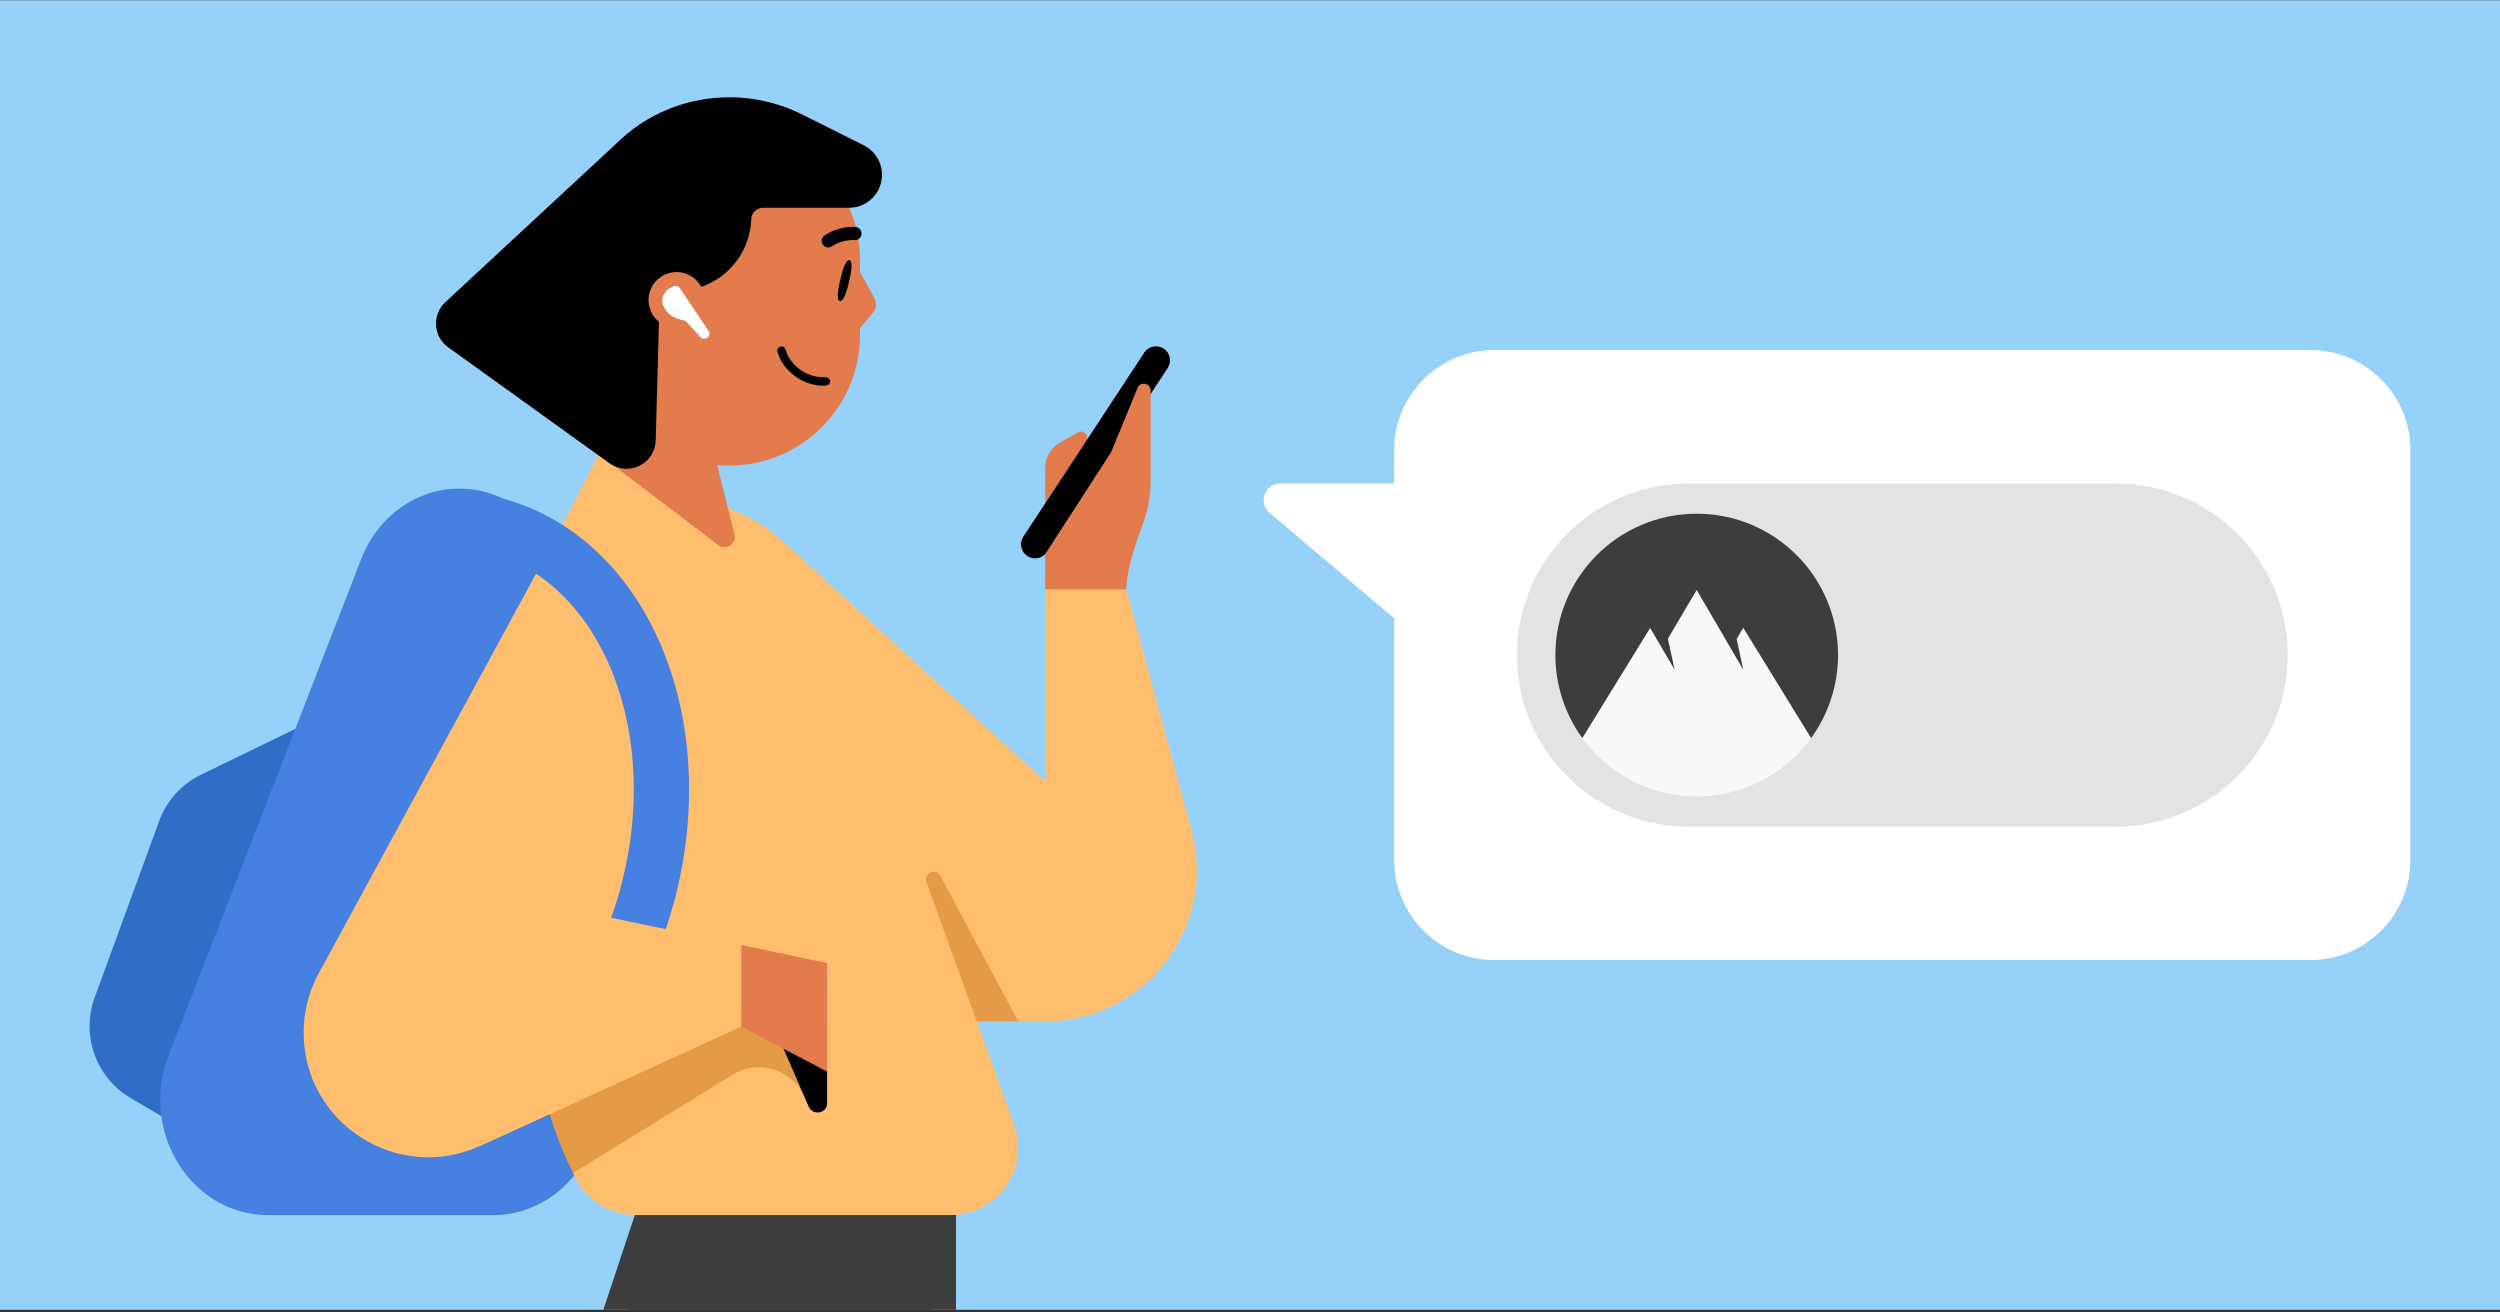 <svg fill="none" height="496" viewBox="0 0 945 496" width="945" xmlns="http://www.w3.org/2000/svg" xmlns:xlink="http://www.w3.org/1999/xlink"><rect x="0" y="0" width="945" height="496" fill="#333333" stroke="none"/><clipPath id="clip0_11508_9"><path d="M0 .108H945V495.108H0Z"/></clipPath><g clip-path="url(#clip0_11508_9)"><path d="M0 0H945V495H0Z" fill="#95d1f9" transform="matrix(1 0 0 1 0 .108)"/><path d="M60.162 310.359C62.969 302.678 68.65 296.388 76.007 292.818L117.137 272.853C142.986 260.305 170.776 286.051 160.236 312.781L116.693 423.218C111.583 436.178 96.368 441.85 84.022 435.398L49.429 415.088C36.296 407.377 30.552 391.381 35.779 377.077L60.162 310.359Z" fill="#306dc6"/><path d="M136.55 211.257C142.787 195.176 157.447 184.696 173.704 184.696 194.762 184.696 212.257 202.089 213.825 224.583L226.925 412.488C228.687 437.758 210.021 459.301 186.365 459.301H101.287C72.281 459.301 52.598 427.709 63.727 399.017L136.55 211.257Z" fill="#4680e1"/><path d="M240.298 458.744 204.778 887.734C203.246 906.202 217.88 922.022 236.469 922.022H329.565C347.123 922.022 361.368 907.842 361.368 890.328V458.73H240.312L240.298 458.744Z" fill="#3d3d3d"/><path d="M128.635 922.022H221.84C235.938 922.022 248.223 912.461 251.611 898.848L361.368 458.73H240.149L99.506 881.909C92.938 901.662 107.719 922.022 128.635 922.022Z" fill="#3d3d3d"/><path d="M425.709 222.876H395.068V295.375L296.38 205.097V386.062H395.068C432.776 386.062 460.184 350.245 450.336 313.852L425.709 222.876Z" fill="#ffbd6e"/><path d="M351.124 336.017 350.179 333.414C348.96 330.031 353.767 327.881 355.466 331.058L384.874 386.065H346.796" fill="#e59a48"/><g fill="#e47b4c"><path d="M271.099 175.783 226.214 171.633V98.121C226.214 70.823 248.348 48.689 275.647 48.689 302.945 48.689 325.08 70.823 325.08 98.121V126.543C325.08 155.635 300.069 178.44 271.099 175.77"/><path d="M325.078 102.839 330.529 112.673C331.502 114.44 331.296 116.617 329.995 118.165L325.064 124.014V102.839H325.078Z"/><path d="M395.072 190.307V176.829C395.072 172.884 397.196 169.241 400.633 167.31L407.482 163.447C409.591 162.256 411.879 164.707 410.55 166.735L395.072 190.307Z"/></g><path d="M388.341 210.195C385.89 208.592 385.218 205.304 386.821 202.853L432.528 133.299C434.131 130.848 437.418 130.176 439.869 131.779 442.321 133.382 442.993 136.669 441.39 139.121L395.682 208.674C394.08 211.126 390.793 211.797 388.341 210.195Z" fill="#000000"/><path d="M434.944 147.585V181.827C434.944 187.389 433.931 192.909 431.972 198.114 429.274 205.277 425.713 216.015 425.713 222.864H395.072V209.578L420.069 170.774 430.013 146.613C431.082 144.024 434.931 144.777 434.931 147.585" fill="#e47b4c"/><path d="M215.361 439.153 189.514 318.646C182.31 285.033 186.789 249.969 202.239 219.261L226.195 171.636 277.737 193.085C294.023 199.865 306.72 213.179 312.706 229.766L383.327 425.14C389.34 441.754 377.027 459.301 359.358 459.301H240.276C228.264 459.301 217.867 450.904 215.347 439.153" fill="#ffbd6e"/><path d="M226.214 171.648 245.171 159.554 271.113 175.785 277.619 201.988C278.509 205.562 274.4 208.26 271.469 206.028L226.228 171.635 226.214 171.648Z" fill="#e47b4c"/><path d="M303.142 43.244 326.505 54.919C330.729 57.03 333.398 61.347 333.398 66.07 333.398 72.954 327.817 78.535 320.933 78.535H288.449C286.031 78.535 284.048 80.452 283.965 82.868 283.485 97.035 272.504 108.613 258.383 109.845L249.388 110.629 247.856 166.454C247.614 175.303 237.573 180.279 230.384 175.111L169.4 131.27C163.738 127.2 163.224 118.963 168.336 114.22L234.892 52.477C237.811 49.769 241.011 47.379 244.436 45.348 262.375 34.715 284.488 33.922 303.142 43.244Z" fill="#000000"/><path d="M395.072 222.876V386.063C432.78 386.063 460.189 350.245 450.34 313.852L425.713 222.876H395.072Z" fill="#ffbd6e"/><path d="M266.32 113.426C266.32 107.577 261.581 102.839 255.732 102.839 249.884 102.839 245.145 107.577 245.145 113.426 245.145 119.275 249.884 124.014 255.732 124.014 261.581 124.014 266.32 119.275 266.32 113.426Z" fill="#e47b4c"/><path d="M312.637 387.956V416.747C312.637 420.679 307.267 421.829 305.652 418.24L303.94 414.447C299.474 404.571 287.599 400.503 278.025 405.598L216.633 443.38C210.305 430.823 207.449 420.38 206.559 416.203L197.863 359.321 312.623 387.956H312.637Z" fill="#e59a48"/><path d="M304.926 393.817 312.647 405.039V417.186C312.647 420.582 307.395 422.035 305.717 418.333L287.075 375.465 298.395 383.974 304.926 393.817Z" fill="#000000"/><path d="M312.648 364.035V405.057L280.132 388.032V357.214L312.648 364.035Z" fill="#e47b4c"/><path d="M283.017 227.925 217.392 189.706 119.804 369.155C116.503 375.715 114.777 382.975 114.777 390.317 114.777 424.628 150.279 447.419 181.467 433.147L280.155 388.015V357.197L223.914 345.404 283.017 227.911V227.925Z" fill="#ffbd6e"/><path d="M313.081 93.537C312.328 93.537 311.574 93.194 311.081 92.537 310.26 91.441 310.479 89.893 311.574 89.072 311.766 88.921 316.409 85.469 323.299 85.784 324.669 85.839 325.737 87.003 325.668 88.373 325.6 89.742 324.463 90.811 323.08 90.743 318.039 90.509 314.588 93.016 314.56 93.043 314.122 93.372 313.602 93.523 313.081 93.523" fill="#000000"/><path d="M320.941 106.477C319.94 110.737 318.708 114.079 317.461 113.792 316.215 113.504 316.626 109.956 317.625 105.697 318.626 101.437 319.858 98.095 321.105 98.383 322.351 98.671 321.941 102.217 320.941 106.477Z" fill="#000000"/><path d="M312.066 142.557C311.752 142.584 311.436 142.598 311.108 142.598 304.779 142.598 298.561 137.995 296.932 132.119 296.739 131.434 296.109 130.955 295.397 130.955 295.26 130.955 295.109 130.969 294.972 131.01 294.561 131.12 294.219 131.393 294.014 131.764 293.808 132.134 293.753 132.558 293.863 132.969 295.849 140.146 303.423 145.775 311.093 145.775 311.491 145.775 311.902 145.762 312.299 145.734 313.176 145.666 313.82 144.899 313.751 144.036 313.683 143.214 312.97 142.57 312.053 142.57L312.066 142.557Z" fill="#000000"/><path clip-rule="evenodd" d="M181.769 207.983C192.978 210.387 203.489 216.05 212.495 224.907 221.546 233.808 228.945 245.83 233.727 260.389 238.509 274.952 240.463 291.448 239.193 308.605 237.923 325.755 233.482 342.858 226.222 358.526L245.189 367.315C253.503 349.371 258.584 329.815 260.04 310.148 261.496 290.481 259.289 271.227 253.587 253.867 247.886 236.506 238.843 221.5 227.153 210.004 215.463 198.505 201.437 190.822 186.154 187.544L181.769 207.983Z" fill="#4680e1" fill-rule="evenodd"/><path d="M223.905 345.408C223.905 379.719 181.458 433.151 181.458 433.151L280.145 388.019V357.202L223.905 345.408Z" fill="#ffbd6e"/><path d="M251.319 116.677 250.947 116.033C249.566 113.64 250.532 110.502 253.109 109.014L254.368 108.287C255.251 107.778 256.361 107.996 256.893 108.783L267.889 125.155C268.467 126.022 268.134 127.217 267.164 127.777 266.368 128.237 265.371 128.113 264.793 127.479L259.557 121.722C259.345 121.486 259.075 121.32 258.771 121.227L256.081 120.414C254.038 119.784 252.352 118.465 251.319 116.677Z" fill="#ffffff"/><path d="M483.989 182.752C478.116 182.752 475.432 190.074 479.914 193.87L561.101 262.624V182.752H483.989Z" fill="#ffffff"/><path d="M873.305 132.324H564.83C543.934 132.324 526.995 149.263 526.995 170.159V325.057C526.995 345.953 543.934 362.892 564.83 362.892H873.305C894.201 362.892 911.14 345.953 911.14 325.057V170.159C911.14 149.263 894.201 132.324 873.305 132.324Z" fill="#ffffff"/><path d="M799.889 182.752H638.247C602.428 182.752 573.391 211.789 573.391 247.608 573.391 283.427 602.428 312.464 638.247 312.464H799.889C835.708 312.464 864.745 283.427 864.745 247.608 864.745 211.789 835.708 182.752 799.889 182.752Z" fill="#e3e3e3"/><path d="M641.357 301.036C670.864 301.036 694.785 277.116 694.785 247.608 694.785 218.1 670.864 194.18 641.357 194.18 611.849 194.18 587.929 218.1 587.929 247.608 587.929 277.116 611.849 301.036 641.357 301.036Z" fill="#f8f8f8"/><path clip-rule="evenodd" d="M598.115 278.999C591.49 269.891 587.928 258.861 587.928 247.618 587.928 218.089 611.864 194.18 641.357 194.18 670.849 194.18 694.785 218.089 694.785 247.618 694.785 258.861 691.223 269.891 684.598 278.999L658.952 237.301 656.459 241.499 658.952 253.169 641.357 222.998 630.457 241.428 633.022 253.169 623.761 237.372 598.115 278.999Z" fill="#3d3d3d" fill-rule="evenodd"/></g></svg>
